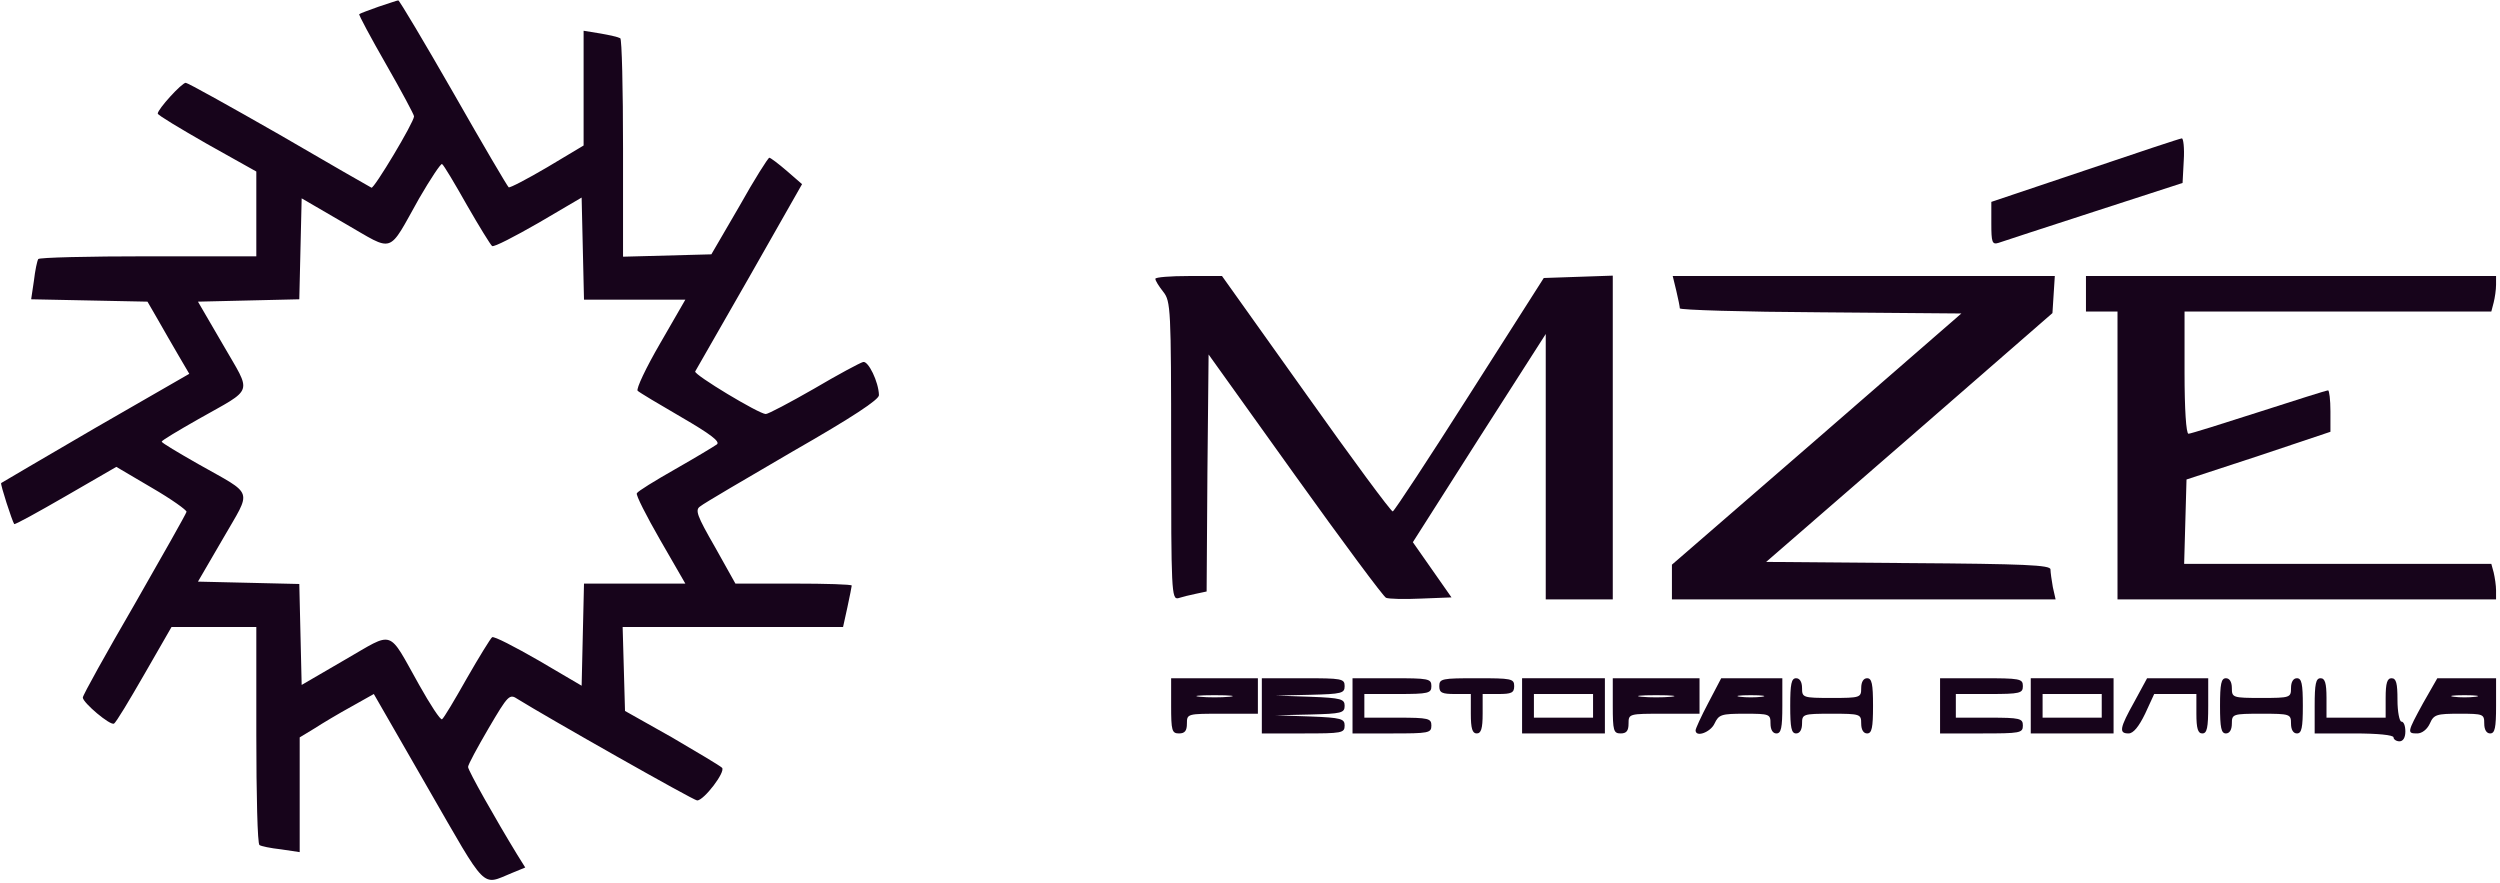 <?xml version="1.0" encoding="UTF-8"?> <svg xmlns="http://www.w3.org/2000/svg" width="634" height="224" viewBox="0 0 634 224" fill="none"><g clip-path="url(#clip0_1869_67)"><path d="M96.002 1.699C93.502 2.599 91.302 3.399 91.102 3.599C90.902 3.699 94.002 9.499 97.902 16.299C101.802 23.099 105.002 29.099 105.002 29.499C105.002 30.999 94.802 47.999 94.202 47.599C93.802 47.399 83.302 41.399 70.802 34.099C58.202 26.899 47.602 20.999 47.102 20.999C46.102 20.999 40.002 27.699 40.002 28.799C40.002 29.199 45.702 32.599 52.502 36.499L65.002 43.499V54.199V64.999H37.602C22.502 64.999 9.902 65.299 9.702 65.699C9.402 66.199 8.902 68.599 8.602 71.199L7.902 75.899L22.602 76.199L37.402 76.499L40.002 80.999C41.402 83.499 43.802 87.599 45.302 90.199L48.002 94.799L24.202 108.499C11.202 116.099 0.402 122.399 0.302 122.499C0.002 122.699 3.102 132.199 3.602 132.899C3.802 133.099 9.602 129.899 16.702 125.799L29.502 118.399L38.502 123.699C43.502 126.599 47.402 129.399 47.302 129.799C47.202 130.299 41.202 140.899 34.102 153.299C26.902 165.699 21.002 176.299 21.002 176.899C21.002 178.199 28.002 184.099 28.902 183.499C29.402 183.299 32.802 177.599 36.602 170.999L43.502 158.999H54.302H65.002V186.399C65.002 201.499 65.302 214.099 65.802 214.299C66.202 214.599 68.602 215.099 71.302 215.399L76.002 216.099V201.599V186.999L79.802 184.699C81.802 183.399 86.002 180.899 89.102 179.199L94.802 175.999L108.602 199.999C123.702 226.199 122.002 224.599 129.802 221.399L133.202 219.999L131.202 216.799C125.702 207.799 118.702 195.399 118.702 194.499C118.702 193.899 121.102 189.499 123.902 184.699C128.902 176.199 129.202 175.899 131.302 177.299C138.702 181.899 175.902 202.999 176.802 202.999C178.502 202.999 184.102 195.699 183.102 194.699C182.602 194.199 176.902 190.799 170.402 186.999L158.502 180.299L158.202 169.599L157.902 158.999H185.902H213.802L214.902 153.999C215.502 151.199 216.002 148.699 216.002 148.499C216.002 148.199 209.402 147.999 201.302 147.999H186.502L181.302 138.699C176.702 130.699 176.202 129.299 177.602 128.399C178.402 127.699 189.002 121.499 201.002 114.499C216.202 105.799 223.002 101.299 222.902 100.199C222.802 96.799 220.202 91.499 218.902 91.799C218.102 91.999 212.502 94.999 206.402 98.599C200.302 102.099 194.802 104.999 194.202 104.999C192.502 104.999 175.902 94.999 176.302 94.199C176.502 93.799 182.702 82.999 190.102 70.099L203.402 46.699L199.602 43.399C197.402 41.499 195.402 39.999 195.102 39.999C194.802 39.999 191.302 45.499 187.502 52.299L180.402 64.499L169.202 64.799L158.002 65.099V37.599C158.002 22.499 157.702 9.899 157.302 9.699C156.802 9.399 154.602 8.899 152.302 8.499L148.002 7.799V22.399V36.899L138.802 42.399C133.702 45.399 129.302 47.699 129.002 47.499C128.702 47.299 122.402 36.599 115.002 23.599C107.602 10.699 101.302 0.099 101.002 0.099C100.702 0.099 98.502 0.899 96.002 1.699ZM118.402 51.999C121.502 57.399 124.402 62.099 124.802 62.399C125.302 62.699 130.502 59.999 136.602 56.499L147.502 50.099L147.802 63.099L148.102 75.999H161.002H173.802L167.402 87.099C163.802 93.299 161.302 98.599 161.702 99.099C162.102 99.499 167.102 102.499 172.802 105.799C180.202 110.099 182.702 111.999 181.802 112.699C181.102 113.199 176.302 116.099 171.202 118.999C166.102 121.899 161.702 124.599 161.502 125.099C161.202 125.499 163.902 130.799 167.402 136.899L173.802 147.999H161.002H148.102L147.802 160.899L147.502 173.899L136.602 167.499C130.502 163.999 125.302 161.299 124.802 161.599C124.402 161.899 121.502 166.599 118.402 171.999C115.302 177.499 112.502 182.199 112.102 182.399C111.702 182.699 109.102 178.699 106.302 173.699C98.202 159.299 100.202 159.999 87.502 167.299L76.502 173.699L76.202 160.899L75.902 148.099L63.102 147.799L50.202 147.499L56.602 136.499C63.902 123.799 64.602 125.799 50.302 117.699C45.202 114.799 41.002 112.299 41.002 111.999C41.002 111.699 45.202 109.199 50.302 106.299C64.602 98.199 63.902 100.199 56.602 87.499L50.202 76.499L63.102 76.199L75.902 75.899L76.202 63.099L76.502 50.299L87.502 56.699C100.202 63.999 98.202 64.699 106.302 50.299C109.202 45.299 111.802 41.399 112.102 41.599C112.502 41.799 115.302 46.499 118.402 51.999Z" fill="#17041B"></path><path d="M528.8 43.197L505 51.197V56.697C505 61.397 505.2 62.097 506.8 61.597C507.7 61.297 518.6 57.697 531 53.697L553.5 46.397L553.8 40.697C554 37.597 553.7 34.997 553.3 35.097C552.9 35.097 541.8 38.797 528.8 43.197Z" fill="#17041B"></path><path d="M293 70.7C293 71.2 293.9 72.6 295 74C296.9 76.4 297 78.3 297 114.3C297 149.8 297.1 152.1 298.8 151.7C299.7 151.4 301.7 150.9 303.2 150.6L306 150L306.2 119.9L306.5 89.9L328.4 120.5C340.5 137.4 350.9 151.4 351.5 151.6C352.2 151.9 356.1 152 360.4 151.8L368.1 151.5L363.2 144.5L358.3 137.5L375.1 111.1L392 84.7V118.3V152H400.5H409V111V69.9L400.3 70.2L391.5 70.5L372.7 100C362.4 116.2 353.6 129.6 353.2 129.7C352.8 129.8 342.9 116.4 331.2 99.9L309.9 70H301.5C296.8 70 293 70.3 293 70.7Z" fill="#17041B"></path><path d="M425.1 73.7C425.6 75.8 426 77.8 426 78.2C426 78.6 442.1 79.1 461.7 79.2L497.4 79.5L460.7 111.4L424 143.2V147.6V152H472.6H521.3L520.6 148.9C520.3 147.2 520 145.1 520 144.4C520 143.3 513.6 143 483.9 142.8L447.9 142.5L484.2 111L520.5 79.4L520.8 74.7L521.1 70H472.7H424.2L425.1 73.7Z" fill="#17041B"></path><path d="M529 74.5V79H533H537V115.5V152H585H633V149.7C633 148.5 632.7 146.5 632.4 145.2L631.8 143H592.8H553.9L554.2 132.3L554.5 121.6L572.8 115.6L591 109.5V104.3C591 101.4 590.7 99 590.4 99C590 99 582.1 101.5 572.8 104.5C563.5 107.5 555.5 110 555 110C554.4 110 554 103.7 554 94.5V79H592.9H631.8L632.4 76.7C632.7 75.5 633 73.5 633 72.2V70H581H529V74.5Z" fill="#17041B"></path><path d="M297 179C297 185.3 297.2 186 299 186C300.5 186 301 185.3 301 183.5C301 181 301.1 181 310 181H319V176.5V172H308H297V179ZM311.8 176.7C309.7 176.9 306.3 176.9 304.3 176.7C302.2 176.5 303.9 176.3 308 176.3C312.1 176.3 313.8 176.5 311.8 176.7Z" fill="#17041B"></path><path d="M320 179V186H330.5C340.3 186 341 185.9 341 184C341 182.3 340.2 182 332.3 181.7L323.5 181.4L332.3 181.2C340.2 181 341 180.8 341 179C341 177.3 340.2 177 332.3 176.7L323.5 176.4L332.3 176.2C340.3 176 341 175.8 341 174C341 172.1 340.3 172 330.5 172H320V179Z" fill="#17041B"></path><path d="M343 179V186H353C362.3 186 363 185.9 363 184C363 182.2 362.3 182 354.5 182H346V179V176H354.5C362.3 176 363 175.8 363 174C363 172.1 362.3 172 353 172H343V179Z" fill="#17041B"></path><path d="M365 174C365 175.7 365.7 176 369 176H373V181C373 184.8 373.4 186 374.5 186C375.6 186 376 184.8 376 181V176H380C383.3 176 384 175.7 384 174C384 172.1 383.3 172 374.5 172C365.7 172 365 172.1 365 174Z" fill="#17041B"></path><path d="M386 179V186H396.5H407V179V172H396.5H386V179ZM404 179V182H396.5H389V179V176H396.5H404V179Z" fill="#17041B"></path><path d="M409 179C409 185.3 409.2 186 411 186C412.5 186 413 185.3 413 183.5C413 181 413.1 181 422 181H431V176.5V172H420H409V179ZM423.8 176.7C421.7 176.9 418.3 176.9 416.3 176.7C414.2 176.5 415.9 176.3 420 176.3C424.1 176.3 425.8 176.5 423.8 176.7Z" fill="#17041B"></path><path d="M433.2 178.301C431.4 181.701 430 184.801 430 185.201C430 187.101 433.8 185.701 434.8 183.501C435.9 181.201 436.5 181.001 442.5 181.001C448.8 181.001 449 181.101 449 183.501C449 185.101 449.6 186.001 450.5 186.001C451.7 186.001 452 184.601 452 179.001V172.001H444.3H436.5L433.2 178.301ZM446.8 176.701C445.2 176.901 442.8 176.901 441.3 176.701C439.7 176.501 441 176.301 444 176.301C447 176.301 448.3 176.501 446.8 176.701Z" fill="#17041B"></path><path d="M454 179C454 184.6 454.3 186 455.5 186C456.4 186 457 185.1 457 183.5C457 181.1 457.2 181 464.5 181C471.8 181 472 181.1 472 183.5C472 185.1 472.6 186 473.5 186C474.7 186 475 184.6 475 179C475 173.4 474.7 172 473.5 172C472.6 172 472 172.9 472 174.5C472 176.9 471.8 177 464.5 177C457.2 177 457 176.9 457 174.5C457 172.9 456.4 172 455.5 172C454.3 172 454 173.4 454 179Z" fill="#17041B"></path><path d="M492 179V186H502.5C512.3 186 513 185.9 513 184C513 182.2 512.3 182 504.5 182H496V179V176H504.5C512.3 176 513 175.8 513 174C513 172.1 512.3 172 502.5 172H492V179Z" fill="#17041B"></path><path d="M515 179V186H525.5H536V179V172H525.5H515V179ZM533 179V182H525.5H518V179V176H525.5H533V179Z" fill="#17041B"></path><path d="M541.304 177.9C537.504 184.7 537.304 186 539.804 186C541.004 186 542.404 184.3 544.004 181L546.304 176H551.704H557.004V181C557.004 184.8 557.404 186 558.504 186C559.704 186 560.004 184.6 560.004 179V172H552.304H544.504L541.304 177.9Z" fill="#17041B"></path><path d="M563 179C563 184.6 563.3 186 564.5 186C565.4 186 566 185.1 566 183.5C566 181.1 566.2 181 573.5 181C580.8 181 581 181.1 581 183.5C581 185.1 581.6 186 582.5 186C583.7 186 584 184.6 584 179C584 173.4 583.7 172 582.5 172C581.6 172 581 172.9 581 174.5C581 176.9 580.8 177 573.5 177C566.2 177 566 176.9 566 174.5C566 172.9 565.4 172 564.5 172C563.3 172 563 173.4 563 179Z" fill="#17041B"></path><path d="M587 179V186H597C603 186 607 186.4 607 187C607 187.5 607.7 188 608.5 188C609.4 188 610 187.1 610 185.5C610 184.1 609.6 183 609 183C608.5 183 608 180.5 608 177.5C608 173.3 607.7 172 606.5 172C605.4 172 605 173.2 605 177V182H597.5H590V177C590 173.2 589.6 172 588.5 172C587.3 172 587 173.4 587 179Z" fill="#17041B"></path><path d="M614.505 178.3C610.405 185.8 610.405 186 613.005 186C614.205 186 615.505 185 616.205 183.5C617.205 181.2 617.905 181 623.705 181C629.805 181 630.005 181.1 630.005 183.5C630.005 185.1 630.605 186 631.505 186C632.705 186 633.005 184.6 633.005 179V172H625.505H618.105L614.505 178.3ZM627.805 176.7C626.205 176.9 623.805 176.9 622.305 176.7C620.705 176.5 622.005 176.3 625.005 176.3C628.005 176.3 629.305 176.5 627.805 176.7Z" fill="#17041B"></path></g><defs><clipPath id="clip0_1869_67"><rect width="634" height="224" fill="white"></rect></clipPath></defs></svg> 